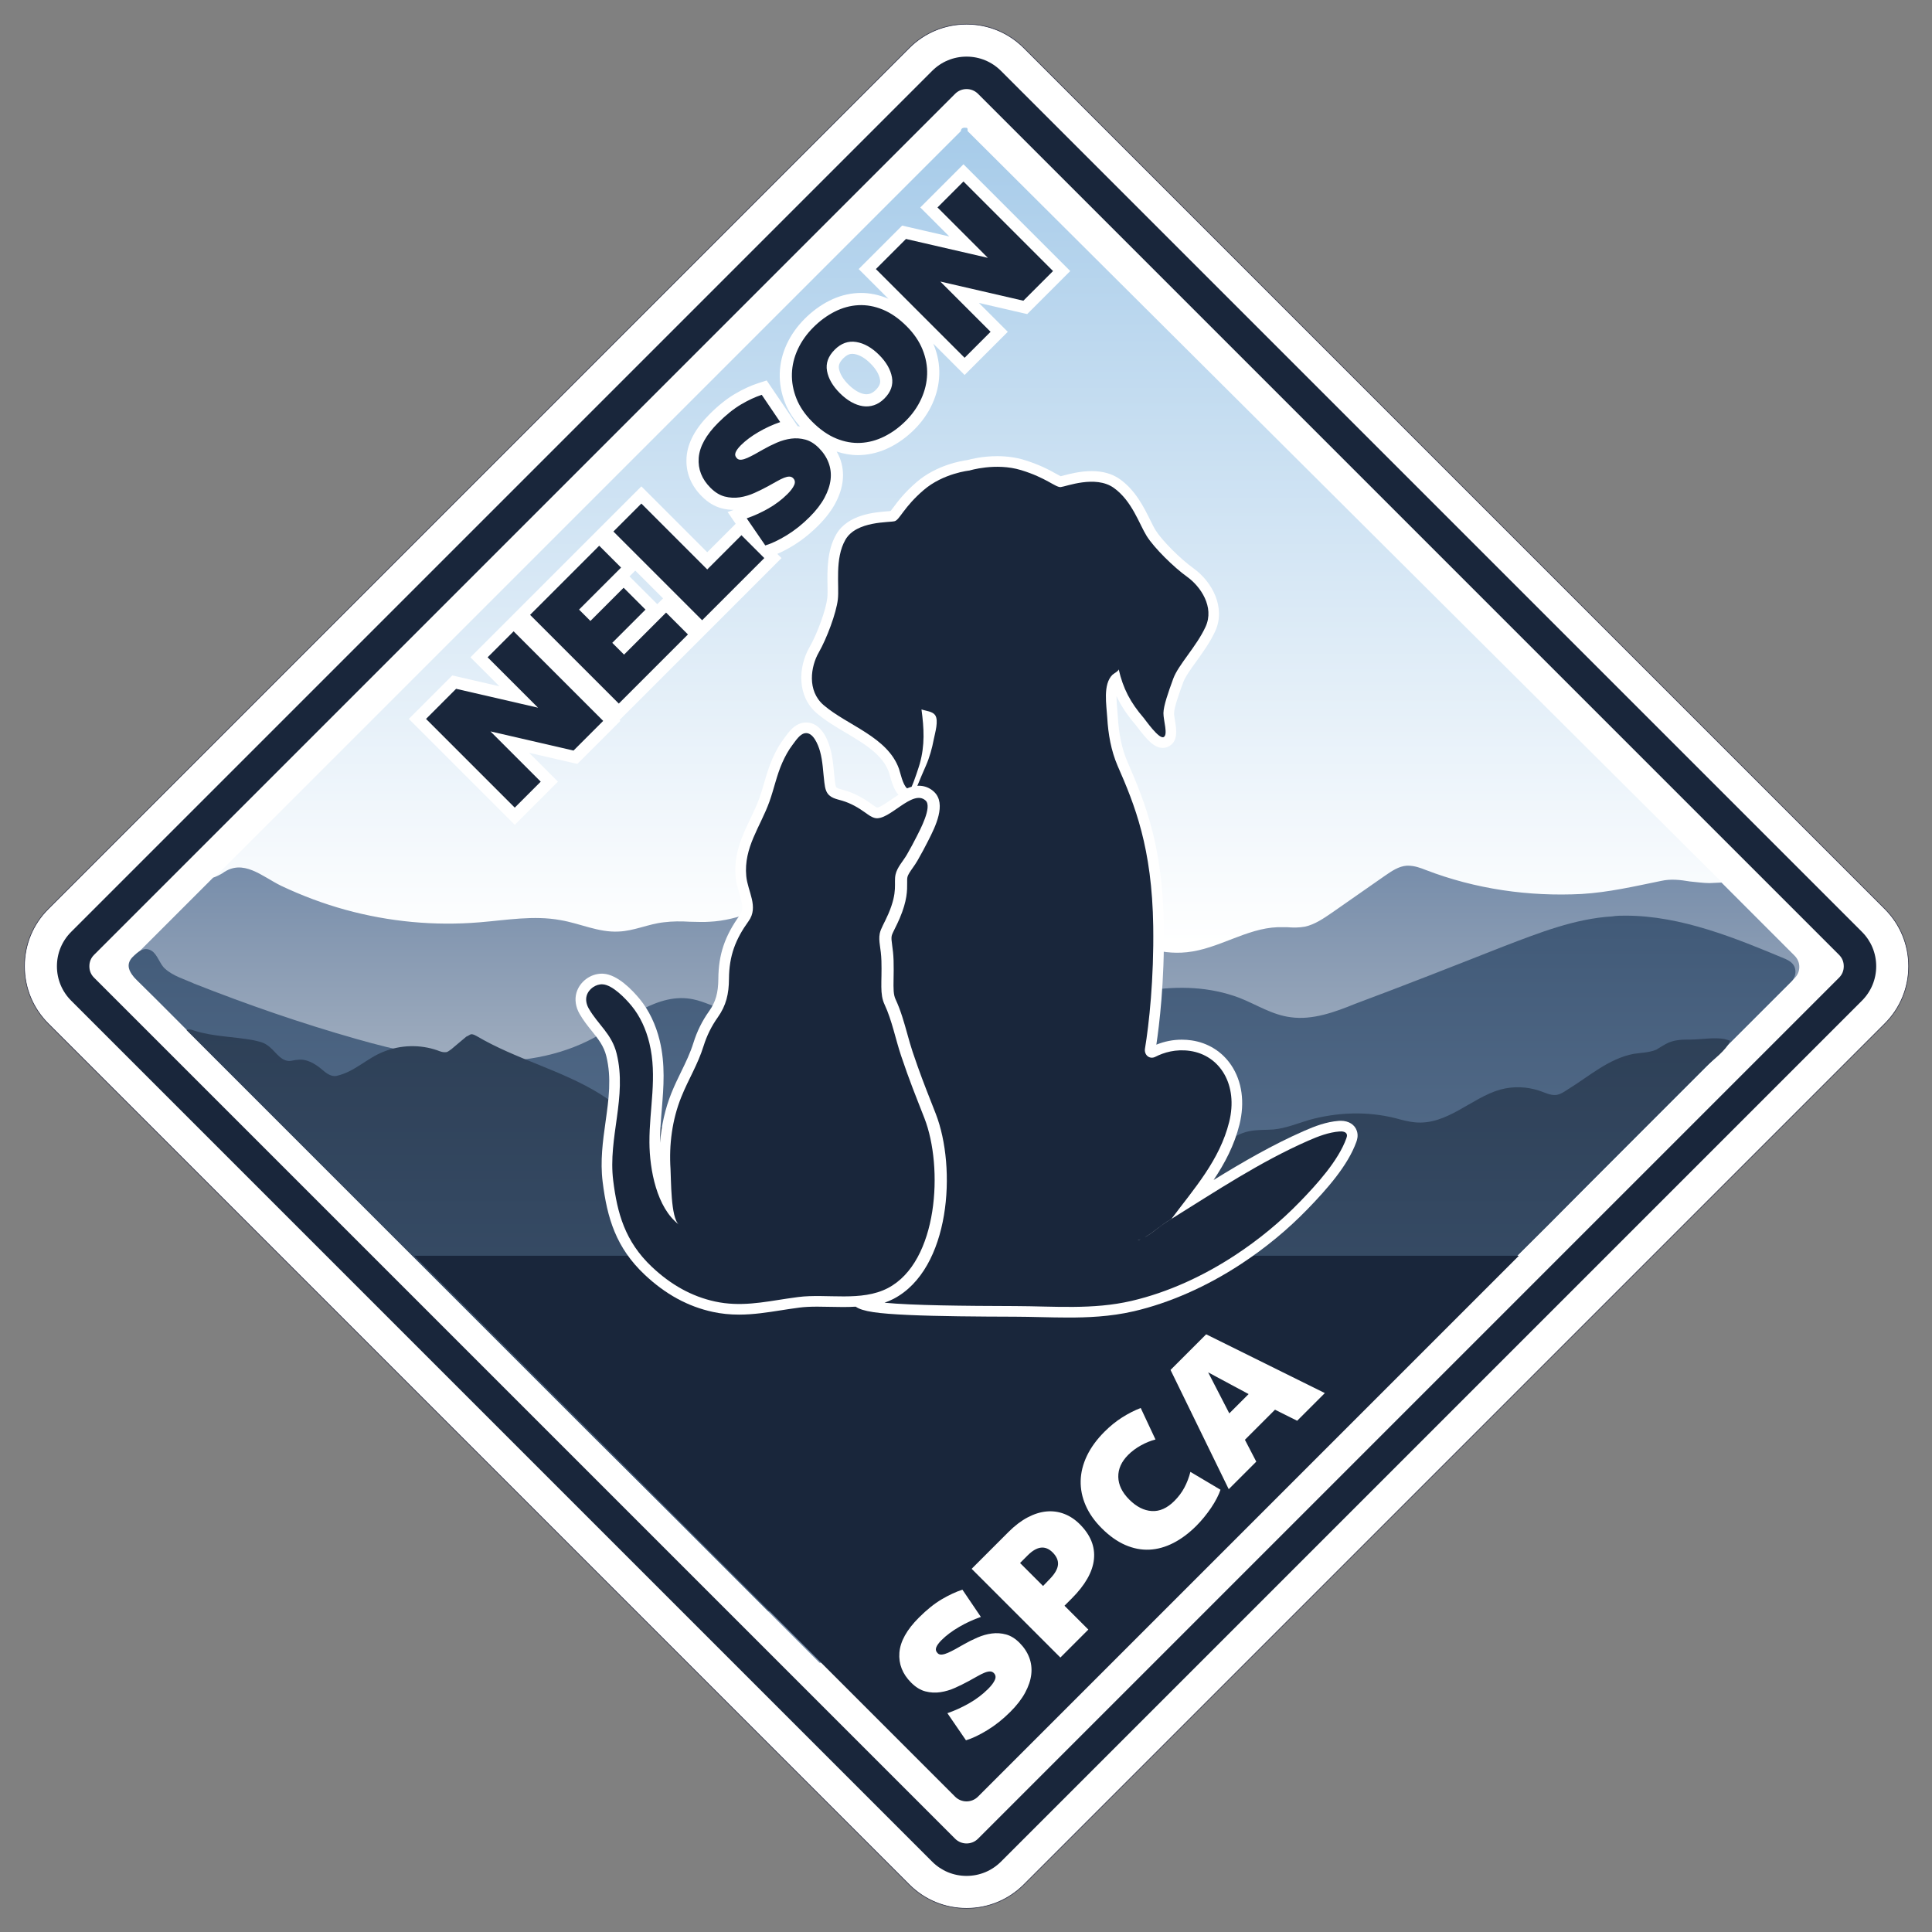 <?xml version="1.0" encoding="UTF-8" standalone="no"?>
<!DOCTYPE svg PUBLIC "-//W3C//DTD SVG 1.1//EN" "http://www.w3.org/Graphics/SVG/1.1/DTD/svg11.dtd">
<svg width="100%" height="100%" viewBox="0 0 400 400" version="1.1" xmlns="http://www.w3.org/2000/svg" xmlns:xlink="http://www.w3.org/1999/xlink" xml:space="preserve" xmlns:serif="http://www.serif.com/" style="fill-rule:evenodd;clip-rule:evenodd;stroke-miterlimit:10;">
    <rect x="0" y="0" width="400" height="400" fill="#808080" stroke="none"/>
    <g id="LOGO-MARK---full-color" serif:id="LOGO MARK - full color" transform="matrix(0.903,0,0,0.903,-270.493,-20.723)">
        <g transform="matrix(1,0,0,1,521.162,28.493)">
            <path d="M0,431.999C-4.964,431.999 -9.632,430.067 -13.144,426.56L-210.553,229.15C-214.066,225.635 -216,220.966 -216,216C-216,211.026 -214.062,206.353 -210.544,202.842L-13.149,5.447C-9.638,1.934 -4.967,0 0,0C4.968,0 9.638,1.934 13.15,5.448L210.555,202.851C214.064,206.355 216,211.026 216,216C216,220.965 214.067,225.635 210.556,229.147L13.149,426.555C9.634,430.067 4.965,431.999 0,431.999" style="fill:white;fill-rule:nonzero;"/>
        </g>
        <g transform="matrix(1,0,0,1,521.162,28.493)">
            <path d="M0,431.999C-4.964,431.999 -9.632,430.067 -13.144,426.56L-210.553,229.15C-214.066,225.635 -216,220.966 -216,216C-216,211.026 -214.062,206.353 -210.544,202.842L-13.149,5.447C-9.638,1.934 -4.967,0 0,0C4.968,0 9.638,1.934 13.15,5.448L210.555,202.851C214.064,206.355 216,211.026 216,216C216,220.965 214.067,225.635 210.556,229.147L13.149,426.555C9.634,430.067 4.965,431.999 0,431.999Z" style="fill:none;fill-rule:nonzero;stroke:rgb(42,45,66);stroke-width:0.14px;"/>
        </g>
        <g transform="matrix(0,-772.488,-772.488,0,520.631,239.175)">
            <path d="M0.241,0.001L-0.006,0.248C-0.007,0.249 -0.008,0.249 -0.008,0.248L-0.256,0.001C-0.256,0 -0.256,-0.001 -0.256,-0.001L-0.008,-0.249C-0.008,-0.249 -0.008,-0.249 -0.007,-0.249C-0.007,-0.249 -0.006,-0.249 -0.006,-0.249L0.241,-0.001C0.242,-0.001 0.242,-0.001 0.242,-0C0.242,0 0.242,0.001 0.241,0.001Z" style="fill:url(#_Linear1);fill-rule:nonzero;"/>
        </g>
        <g transform="matrix(0,-124.804,-124.804,0,520.394,346.235)">
            <path d="M1,-0.815C0.999,-0.8 0.99,-0.787 0.981,-0.774C0.959,-0.742 0.936,-0.71 0.914,-0.678C0.903,-0.662 0.892,-0.646 0.888,-0.628C0.886,-0.617 0.886,-0.606 0.887,-0.595C0.887,-0.589 0.887,-0.583 0.887,-0.578C0.885,-0.52 0.847,-0.469 0.841,-0.411C0.83,-0.309 0.919,-0.22 0.925,-0.118C0.926,-0.103 0.925,-0.087 0.924,-0.072C0.923,-0.054 0.922,-0.035 0.924,-0.017C0.931,0.044 0.975,0.096 0.983,0.157C0.998,0.264 0.902,0.358 0.897,0.466C0.896,0.478 0.897,0.49 0.897,0.502C0.898,0.518 0.898,0.534 0.896,0.55C0.893,0.578 0.88,0.605 0.879,0.633C0.877,0.67 0.894,0.704 0.9,0.74C0.909,0.789 0.9,0.839 0.896,0.888C0.889,0.971 0.897,1.055 0.919,1.135C0.93,1.175 0.945,1.215 0.963,1.253C0.98,1.288 1.014,1.323 0.986,1.361C0.983,1.366 0.98,1.372 0.978,1.378L0.835,1.521C0.823,1.533 0.804,1.533 0.793,1.521L0.033,0.761L0,-0.734L0.793,-1.527C0.799,-1.533 0.806,-1.536 0.814,-1.536C0.822,-1.536 0.829,-1.533 0.835,-1.527L0.969,-1.393C0.968,-1.373 0.968,-1.371 0.968,-1.371C0.968,-1.359 0.97,-1.347 0.971,-1.335C0.974,-1.317 0.976,-1.3 0.972,-1.282C0.962,-1.233 0.951,-1.186 0.948,-1.136C0.943,-1.039 0.957,-0.941 0.992,-0.85C0.996,-0.84 1,-0.829 1,-0.817C1,-0.817 1,-0.816 1,-0.815Z" style="fill:url(#_Linear2);fill-rule:nonzero;"/>
        </g>
        <g transform="matrix(0,-171.301,-171.301,0,519.479,404.19)">
            <path d="M0.999,-0.874C0.996,-0.824 0.977,-0.776 0.959,-0.729C0.933,-0.663 0.907,-0.597 0.882,-0.53C0.871,-0.503 0.86,-0.473 0.864,-0.444C0.867,-0.419 0.881,-0.398 0.89,-0.375C0.92,-0.295 0.894,-0.212 0.868,-0.128C0.849,-0.064 0.829,0.001 0.834,0.066C0.839,0.13 0.869,0.191 0.871,0.256C0.871,0.261 0.871,0.266 0.871,0.271C0.87,0.285 0.87,0.299 0.874,0.312C0.877,0.327 0.885,0.341 0.888,0.356C0.898,0.403 0.86,0.446 0.837,0.488C0.785,0.584 0.805,0.702 0.835,0.807C0.856,0.881 0.881,0.953 0.909,1.024C0.915,1.037 0.919,1.052 0.929,1.063C0.935,1.07 0.948,1.073 0.953,1.081C0.959,1.091 0.952,1.099 0.944,1.107C0.934,1.116 0.924,1.111 0.914,1.101C0.88,1.066 0.845,1.032 0.81,0.997C0.719,0.906 0.333,0.52 0.232,0.419C0.163,0.35 0.009,0.196 0,0.187L0,-0.202L0.912,-1.114C0.916,-1.118 0.922,-1.12 0.928,-1.119C0.934,-1.118 0.938,-1.114 0.941,-1.108C0.941,-1.107 0.942,-1.107 0.942,-1.106C0.97,-1.039 1,-0.966 1,-0.892C1,-0.886 1,-0.88 0.999,-0.874Z" style="fill:url(#_Linear3);fill-rule:nonzero;"/>
        </g>
        <g transform="matrix(0,-136.546,-136.546,0,519.267,395.524)">
            <path d="M0.999,1.296L0.315,0.612L0.18,0.476L0.023,0.319L-0,-0.318L0.401,-0.719C0.491,-0.81 0.582,-0.9 0.672,-0.991C0.737,-1.055 0.937,-1.255 0.937,-1.255C0.95,-1.268 0.964,-1.289 0.981,-1.296C0.982,-1.293 0.983,-1.29 0.984,-1.286C0.987,-1.269 0.983,-1.246 0.983,-1.23C0.983,-1.218 0.983,-1.205 0.978,-1.193C0.975,-1.186 0.97,-1.179 0.966,-1.172C0.961,-1.16 0.961,-1.147 0.959,-1.134C0.951,-1.092 0.921,-1.059 0.899,-1.023C0.895,-1.017 0.891,-1.011 0.89,-1.004C0.889,-0.994 0.894,-0.985 0.897,-0.976C0.904,-0.955 0.905,-0.932 0.899,-0.91C0.885,-0.861 0.839,-0.821 0.844,-0.767C0.845,-0.756 0.848,-0.745 0.851,-0.734C0.863,-0.686 0.861,-0.636 0.848,-0.589C0.842,-0.569 0.834,-0.55 0.832,-0.529C0.831,-0.516 0.832,-0.502 0.829,-0.488C0.823,-0.459 0.8,-0.438 0.782,-0.415C0.753,-0.377 0.74,-0.332 0.721,-0.289C0.7,-0.242 0.668,-0.202 0.638,-0.159C0.633,-0.151 0.627,-0.143 0.626,-0.133C0.625,-0.124 0.627,-0.115 0.628,-0.107C0.629,-0.098 0.631,-0.089 0.629,-0.079C0.627,-0.06 0.622,-0.053 0.639,-0.038C0.65,-0.027 0.664,-0.015 0.664,0.001C0.664,0.005 0.663,0.009 0.663,0.013C0.664,0.024 0.673,0.032 0.68,0.04C0.706,0.073 0.7,0.12 0.695,0.162C0.694,0.169 0.693,0.175 0.695,0.181C0.698,0.191 0.706,0.198 0.708,0.207C0.709,0.211 0.709,0.215 0.709,0.219C0.709,0.224 0.709,0.229 0.711,0.233C0.718,0.246 0.736,0.245 0.748,0.252C0.759,0.26 0.765,0.276 0.76,0.289C0.754,0.306 0.756,0.308 0.769,0.317C0.777,0.323 0.779,0.335 0.778,0.345C0.776,0.354 0.773,0.364 0.772,0.374C0.768,0.415 0.803,0.463 0.834,0.488C0.839,0.531 0.869,0.566 0.892,0.602C0.932,0.667 0.95,0.743 0.989,0.809C0.99,0.811 0.992,0.814 0.992,0.818C0.991,0.821 0.989,0.823 0.988,0.826C0.981,0.834 0.974,0.843 0.967,0.851C0.965,0.854 0.963,0.856 0.962,0.859C0.961,0.865 0.963,0.87 0.965,0.875C0.975,0.904 0.974,0.936 0.963,0.964C0.952,0.993 0.929,1.013 0.922,1.044C0.92,1.054 0.928,1.063 0.934,1.07C0.943,1.081 0.951,1.095 0.949,1.109C0.949,1.114 0.947,1.119 0.947,1.124C0.948,1.14 0.966,1.148 0.974,1.161C0.979,1.168 0.98,1.176 0.982,1.184C0.988,1.217 0.988,1.252 0.998,1.283C1,1.288 1,1.29 1,1.292C1,1.295 0.999,1.295 0.999,1.296Z" style="fill:url(#_Linear4);fill-rule:nonzero;"/>
        </g>
        <g transform="matrix(1,0,0,1,721.197,241.862)">
            <path d="M0,5.261L-197.405,202.665C-198.857,204.118 -201.212,204.118 -202.664,202.665L-400.069,5.261C-400.795,4.535 -401.158,3.658 -401.158,2.631C-401.158,1.604 -400.795,0.728 -400.069,0.001L-202.664,-197.403C-201.212,-198.856 -198.857,-198.856 -197.405,-197.403L0,0.001C0.726,0.728 1.089,1.604 1.089,2.631C1.089,3.658 0.726,4.535 0,5.261M5.26,-5.258L-192.145,-202.663C-194.252,-204.771 -197.055,-205.931 -200.035,-205.931C-203.015,-205.931 -205.817,-204.771 -207.924,-202.663L-405.324,-5.262C-407.435,-3.156 -408.597,-0.353 -408.597,2.631C-408.597,5.611 -407.436,8.412 -405.328,10.521L-207.922,207.928C-205.815,210.033 -203.013,211.192 -200.035,211.192C-197.056,211.192 -194.254,210.033 -192.145,207.926L5.26,10.521C7.367,8.412 8.527,5.611 8.527,2.631C8.527,-0.353 7.366,-3.156 5.26,-5.258" style="fill:rgb(25,38,59);fill-rule:nonzero;"/>
        </g>
        <g transform="matrix(-0.707,0.707,0.707,0.707,475.964,507.51)">
            <path d="M-260.592,-17.544L-85.183,-17.544C-83.129,-17.544 -81.464,-19.209 -81.464,-21.263L-81.464,-196.672L-260.592,-17.544Z" style="fill:rgb(25,38,59);fill-rule:nonzero;"/>
        </g>
        <g transform="matrix(1,0,0,1,526.138,399.246)">
            <path d="M0,10.904C0.738,10.166 1.241,9.488 1.513,8.869C1.785,8.252 1.704,7.725 1.269,7.291C1.03,7.052 0.738,6.934 0.39,6.933C0.043,6.933 -0.364,7.025 -0.83,7.21C-1.297,7.394 -1.834,7.66 -2.442,8.007C-3.049,8.354 -3.732,8.735 -4.492,9.146C-5.446,9.668 -6.477,10.178 -7.584,10.676C-8.691,11.176 -9.82,11.511 -10.969,11.685C-12.119,11.859 -13.263,11.799 -14.402,11.506C-15.542,11.213 -16.633,10.545 -17.674,9.504C-19.67,7.508 -20.571,5.219 -20.376,2.637C-20.18,0.055 -18.694,-2.625 -15.916,-5.402C-14.094,-7.225 -12.342,-8.63 -10.66,-9.617C-8.979,-10.605 -7.4,-11.337 -5.924,-11.815L-1.693,-5.565C-3.407,-4.979 -5.072,-4.214 -6.689,-3.271C-8.306,-2.326 -9.646,-1.323 -10.709,-0.26C-11.339,0.369 -11.744,0.929 -11.93,1.416C-12.113,1.905 -11.999,2.355 -11.587,2.767C-11.347,3.006 -11.023,3.104 -10.612,3.059C-10.198,3.017 -9.738,2.881 -9.228,2.653C-8.718,2.426 -8.154,2.143 -7.535,1.807C-6.917,1.47 -6.293,1.118 -5.664,0.749C-4.644,0.164 -3.581,-0.368 -2.475,-0.846C-1.367,-1.323 -0.266,-1.632 0.829,-1.774C1.926,-1.914 3.01,-1.839 4.084,-1.546C5.158,-1.252 6.183,-0.619 7.16,0.358C8.18,1.378 8.922,2.501 9.389,3.727C9.855,4.953 10.014,6.239 9.862,7.584C9.71,8.93 9.243,10.329 8.462,11.783C7.68,13.237 6.553,14.701 5.076,16.176C3.385,17.869 1.622,19.274 -0.212,20.391C-2.047,21.509 -3.678,22.285 -5.11,22.719L-9.374,16.502C-7.725,15.938 -6.076,15.189 -4.427,14.256C-2.779,13.324 -1.302,12.206 0,10.904ZM20.992,-26.819C23.444,-24.367 24.524,-21.693 24.23,-18.796C23.937,-15.9 22.229,-12.889 19.104,-9.764L17.477,-8.137L22.945,-2.669L16.534,3.743L-3.81,-16.6L4.654,-25.062C6.086,-26.494 7.54,-27.6 9.014,-28.382C10.49,-29.162 11.934,-29.617 13.344,-29.748C14.755,-29.878 16.11,-29.693 17.413,-29.195C18.714,-28.696 19.908,-27.904 20.992,-26.819ZM14.76,-20.358C13.078,-22.04 11.174,-21.817 9.047,-19.691L7.29,-17.933L12.563,-12.661L14.158,-14.32C15.286,-15.492 15.895,-16.564 15.985,-17.538C16.074,-18.512 15.666,-19.452 14.76,-20.358ZM38.34,-46.25C37.233,-45.967 36.121,-45.517 35.004,-44.899C33.887,-44.28 32.915,-43.559 32.09,-42.734C30.529,-41.172 29.769,-39.48 29.812,-37.657C29.855,-35.834 30.691,-34.11 32.319,-32.482C33.968,-30.833 35.693,-29.954 37.494,-29.846C39.294,-29.737 41.019,-30.507 42.669,-32.156C43.623,-33.11 44.394,-34.142 44.979,-35.249C45.565,-36.355 46.02,-37.549 46.346,-38.829L53.246,-34.728C53.052,-34.141 52.769,-33.49 52.4,-32.775C52.032,-32.059 51.598,-31.332 51.099,-30.594C50.599,-29.857 50.063,-29.134 49.487,-28.43C48.912,-27.724 48.32,-27.068 47.713,-26.461C46.02,-24.769 44.263,-23.456 42.441,-22.523C40.618,-21.589 38.784,-21.079 36.94,-20.993C35.097,-20.905 33.253,-21.263 31.407,-22.067C29.563,-22.869 27.762,-24.15 26.004,-25.908C24.356,-27.556 23.129,-29.303 22.327,-31.148C21.524,-32.992 21.144,-34.869 21.187,-36.779C21.23,-38.688 21.708,-40.597 22.619,-42.507C23.531,-44.415 24.876,-46.261 26.655,-48.04C27.958,-49.342 29.313,-50.437 30.723,-51.327C32.134,-52.216 33.544,-52.933 34.954,-53.475L38.34,-46.25ZM77.169,-56.892L70.823,-50.546L65.745,-53.084L58.845,-46.184L61.449,-41.172L55.134,-34.858L41.79,-62.198L49.959,-70.368L77.169,-56.892ZM50.416,-61.644L55.265,-52.238L59.691,-56.665L50.416,-61.644Z" style="fill:white;"/>
        </g>
        <g transform="matrix(1,0,0,1,500.351,160.33)">
            <path d="M0,-47.98C-0.423,-47.557 -0.855,-47.27 -1.282,-47.129C-1.575,-47.032 -1.857,-46.985 -2.145,-46.985C-2.281,-46.985 -2.421,-46.996 -2.562,-47.017C-3.097,-47.098 -3.667,-47.309 -4.262,-47.644C-4.931,-48.021 -5.609,-48.551 -6.277,-49.218C-7.497,-50.439 -8.225,-51.654 -8.44,-52.831C-8.541,-53.385 -8.52,-54.159 -7.447,-55.232C-6.531,-56.149 -5.83,-56.255 -5.384,-56.255C-5.239,-56.255 -5.087,-56.242 -4.93,-56.216C-3.71,-56.015 -2.456,-55.279 -1.204,-54.027C0.015,-52.808 0.743,-51.583 0.96,-50.386C1.069,-49.781 1.04,-49.021 0,-47.98M-48.775,-0.181L-50.103,1.147L-50.832,0.417L-56.475,-5.226L-56.429,-5.272L-55.147,-6.553L-48.775,-0.181ZM42.611,-77.208L22.074,-97.746L20.101,-99.718L18.129,-97.746L12.173,-91.789L10.2,-89.817L12.173,-87.845L16.853,-83.164L7.545,-85.31L6.039,-85.657L4.946,-84.564L-1.953,-77.664L-3.926,-75.691L-1.953,-73.719L2.906,-68.86C2.822,-68.896 2.74,-68.945 2.657,-68.98C0.662,-69.798 -1.366,-70.213 -3.371,-70.213C-3.63,-70.213 -3.889,-70.207 -4.147,-70.193C-6.379,-70.076 -8.576,-69.478 -10.677,-68.416C-12.694,-67.395 -14.588,-66.006 -16.306,-64.286C-18.05,-62.543 -19.432,-60.587 -20.411,-58.475C-21.414,-56.316 -21.956,-54.058 -22.02,-51.766C-22.086,-49.473 -21.669,-47.181 -20.781,-44.957C-20.032,-43.079 -18.872,-41.29 -17.369,-39.611C-17.55,-39.627 -17.73,-39.656 -17.91,-39.663L-19.607,-42.169L-23.839,-48.418L-25.014,-50.153L-27.008,-49.508C-28.671,-48.97 -30.451,-48.147 -32.297,-47.062C-34.174,-45.96 -36.131,-44.396 -38.113,-42.414C-41.362,-39.164 -43.135,-35.867 -43.381,-32.613C-43.639,-29.195 -42.458,-26.15 -39.87,-23.563C-38.477,-22.169 -36.946,-21.25 -35.322,-20.833C-34.416,-20.599 -33.492,-20.477 -32.575,-20.469L-33.977,-19.99L-32.124,-17.289L-32.775,-16.637L-38.647,-10.766L-51.776,-23.896L-53.749,-25.868L-55.721,-23.896L-62.134,-17.484L-65.388,-14.23L-81.238,1.621L-92.942,13.325L-90.969,15.297L-86.289,19.978L-95.597,17.832L-97.103,17.485L-98.196,18.578L-105.095,25.478L-107.068,27.45L-105.095,29.423L-84.752,49.765L-82.78,51.738L-72.879,41.837L-74.851,39.864L-79.496,35.22L-69.933,37.426L-68.427,37.774L-67.334,36.681L-60.531,29.879L-58.558,27.907L-58.754,27.711L-56.951,25.909L-39.127,8.085L-39.128,8.085L-37.846,6.803L-23.59,-7.452L-21.618,-9.425L-22.579,-10.386C-21.456,-10.87 -20.272,-11.482 -18.984,-12.267C-16.977,-13.489 -15.022,-15.045 -13.176,-16.891C-11.513,-18.554 -10.211,-20.252 -9.305,-21.936C-8.358,-23.699 -7.782,-25.45 -7.591,-27.142C-7.389,-28.925 -7.603,-30.662 -8.227,-32.304C-8.429,-32.835 -8.686,-33.345 -8.966,-33.846C-7.352,-33.313 -5.723,-33.031 -4.108,-33.031C-3.849,-33.031 -3.59,-33.038 -3.331,-33.051C-1.102,-33.169 1.095,-33.758 3.197,-34.804C5.229,-35.814 7.135,-37.201 8.86,-38.926C10.609,-40.676 11.987,-42.642 12.956,-44.772C13.941,-46.928 14.479,-49.175 14.556,-51.447C14.635,-53.738 14.212,-56.045 13.297,-58.301C13.253,-58.409 13.193,-58.512 13.147,-58.619L20.362,-51.404L22.335,-53.376L28.291,-59.333L30.263,-61.305L23.646,-67.922L33.209,-65.715L34.715,-65.368L35.808,-66.461L42.611,-73.263L44.584,-75.235L42.611,-77.208Z" style="fill:white;fill-rule:nonzero;"/>
        </g>
        <g transform="matrix(1,0,0,1,411.354,202.166)">
            <path d="M0,-28.512L5.956,-34.468L26.494,-13.93L19.691,-7.128L0.651,-11.522L12.173,0L6.217,5.956L-14.126,-14.386L-7.226,-21.287L11.555,-16.957L0,-28.512ZM30.073,-17.9L9.731,-38.243L25.581,-54.094L30.595,-49.08L20.961,-39.446L23.564,-36.843L31.18,-44.459L36.192,-39.447L28.576,-31.83L31.277,-29.129L40.912,-38.763L45.924,-33.751L30.073,-17.9ZM49.179,-37.006L28.836,-57.349L35.248,-63.761L50.35,-48.658L58.194,-56.502L63.435,-51.262L49.179,-37.006ZM68.773,-65.972C69.509,-66.71 70.014,-67.388 70.286,-68.007C70.556,-68.624 70.476,-69.151 70.041,-69.585C69.803,-69.824 69.511,-69.943 69.162,-69.943C68.815,-69.943 68.409,-69.851 67.943,-69.666C67.476,-69.482 66.938,-69.216 66.331,-68.87C65.724,-68.521 65.041,-68.141 64.281,-67.73C63.327,-67.208 62.295,-66.699 61.189,-66.2C60.082,-65.701 58.953,-65.365 57.804,-65.191C56.653,-65.017 55.509,-65.077 54.37,-65.37C53.231,-65.663 52.14,-66.331 51.099,-67.372C49.103,-69.368 48.202,-71.657 48.397,-74.239C48.593,-76.821 50.079,-79.501 52.857,-82.278C54.679,-84.101 56.431,-85.506 58.113,-86.493C59.794,-87.481 61.373,-88.214 62.848,-88.691L67.08,-82.441C65.366,-81.855 63.701,-81.09 62.084,-80.147C60.467,-79.203 59.127,-78.199 58.064,-77.137C57.434,-76.507 57.028,-75.948 56.843,-75.46C56.659,-74.971 56.773,-74.521 57.185,-74.109C57.424,-73.87 57.75,-73.773 58.161,-73.817C58.574,-73.859 59.034,-73.995 59.545,-74.223C60.055,-74.45 60.619,-74.733 61.238,-75.069C61.855,-75.406 62.479,-75.758 63.109,-76.127C64.129,-76.712 65.192,-77.244 66.298,-77.722C67.405,-78.199 68.507,-78.508 69.602,-78.65C70.699,-78.79 71.782,-78.715 72.856,-78.422C73.931,-78.129 74.956,-77.495 75.933,-76.518C76.953,-75.498 77.695,-74.375 78.162,-73.149C78.628,-71.923 78.787,-70.637 78.635,-69.292C78.483,-67.947 78.016,-66.547 77.235,-65.093C76.453,-63.639 75.324,-62.175 73.849,-60.7C72.157,-59.008 70.395,-57.602 68.561,-56.485C66.726,-55.367 65.094,-54.591 63.662,-54.158L59.399,-60.374C61.048,-60.938 62.696,-61.687 64.346,-62.62C65.994,-63.553 67.47,-64.67 68.773,-65.972ZM96.079,-104.411C97.728,-102.762 98.938,-100.988 99.709,-99.089C100.478,-97.191 100.831,-95.287 100.765,-93.378C100.701,-91.468 100.251,-89.597 99.414,-87.764C98.58,-85.93 97.402,-84.253 95.884,-82.735C94.365,-81.215 92.72,-80.017 90.952,-79.138C89.184,-78.259 87.372,-77.771 85.518,-77.673C83.662,-77.575 81.797,-77.911 79.918,-78.683C78.042,-79.452 76.215,-80.727 74.436,-82.506C72.764,-84.177 71.554,-85.951 70.806,-87.828C70.057,-89.705 69.71,-91.603 69.765,-93.524C69.819,-95.444 70.269,-97.316 71.116,-99.138C71.961,-100.961 73.144,-102.632 74.663,-104.151C76.181,-105.669 77.82,-106.873 79.578,-107.763C81.335,-108.652 83.141,-109.147 84.997,-109.244C86.852,-109.342 88.718,-109.006 90.594,-108.236C92.472,-107.465 94.3,-106.19 96.079,-104.411ZM89.765,-97.836C88.085,-99.516 86.335,-100.506 84.518,-100.805C82.699,-101.104 81.053,-100.517 79.577,-99.041C78.08,-97.544 77.492,-95.918 77.813,-94.166C78.133,-92.414 79.112,-90.718 80.748,-89.082C81.599,-88.23 82.473,-87.553 83.366,-87.05C84.259,-86.547 85.141,-86.229 86.012,-86.097C86.883,-85.963 87.742,-86.036 88.591,-86.317C89.438,-86.597 90.231,-87.106 90.969,-87.844C92.444,-89.32 93.021,-90.945 92.701,-92.72C92.38,-94.494 91.402,-96.199 89.765,-97.836ZM103.142,-131.654L109.098,-137.61L129.636,-117.072L122.833,-110.27L103.793,-114.664L115.315,-103.142L109.359,-97.186L89.016,-117.528L95.916,-124.429L114.696,-120.099L103.142,-131.654Z" style="fill:rgb(25,38,59);"/>
        </g>
        <g transform="matrix(1,0,0,1,610.659,170.298)">
            <path d="M0,111.976C-0.479,110.504 -1.865,109.626 -3.707,109.626C-3.868,109.626 -4.028,109.632 -4.182,109.644C-7.039,109.865 -9.665,110.874 -12.078,111.932C-19.304,115.099 -26.185,119.088 -32.854,123.198C-30.299,119.38 -28.106,115.257 -26.921,110.477C-25.663,105.398 -26.334,100.569 -28.812,96.879C-30.906,93.762 -34.135,91.742 -37.906,91.191C-38.652,91.082 -39.407,91.027 -40.152,91.027C-42.145,91.027 -44.101,91.411 -45.983,92.172C-45.346,87.941 -44.078,77.787 -44.265,65.002C-44.527,47.144 -48.218,37.328 -52.651,27.225C-53.872,24.374 -54.582,21.031 -54.813,17.025C-54.84,16.548 -54.887,16.021 -54.936,15.461C-55.02,14.513 -55.123,13.348 -55.115,12.257C-54.052,14.533 -52.64,16.633 -50.728,18.85C-50.692,18.895 -50.6,19.019 -50.479,19.18C-48.01,22.462 -46.409,24.128 -44.515,24.128C-44.087,24.128 -43.676,24.038 -43.295,23.861C-40.901,22.749 -41.371,19.909 -41.713,17.835C-41.815,17.223 -41.929,16.529 -41.924,16.183C-41.904,14.792 -40.549,11.081 -39.82,9.087C-39.361,7.828 -38.126,6.113 -36.819,4.298C-35.324,2.221 -33.629,-0.132 -32.481,-2.639C-30.025,-8.001 -33.148,-13.959 -37.503,-17.074C-40.495,-19.213 -44.693,-23.432 -46.142,-25.754C-46.529,-26.374 -46.959,-27.245 -47.415,-28.166C-48.826,-31.02 -50.759,-34.929 -54.338,-37.479C-56.065,-38.71 -58.243,-39.334 -60.812,-39.334C-63.454,-39.334 -65.916,-38.683 -67.387,-38.295C-67.558,-38.25 -67.752,-38.198 -67.912,-38.158C-68.174,-38.284 -68.583,-38.511 -68.928,-38.703C-70.435,-39.541 -72.713,-40.808 -76.32,-41.901C-78.203,-42.471 -80.272,-42.76 -82.471,-42.76C-85.827,-42.761 -88.542,-42.082 -89.338,-41.861C-90.599,-41.696 -96.365,-40.749 -100.925,-36.837C-103.746,-34.417 -105.274,-32.362 -106.286,-31.002C-106.495,-30.722 -106.738,-30.395 -106.916,-30.178C-107.108,-30.161 -107.341,-30.143 -107.546,-30.127C-110.528,-29.897 -116.732,-29.419 -119.377,-24.833C-121.512,-21.134 -121.437,-16.557 -121.382,-13.215C-121.363,-12.049 -121.345,-10.947 -121.43,-10.205C-121.737,-7.536 -123.716,-2.071 -125.503,1.038C-128.126,5.604 -128.4,12.27 -123.847,16.175C-121.873,17.869 -119.497,19.281 -117.2,20.646C-112.846,23.235 -108.733,25.681 -107.283,29.755C-107.235,29.89 -107.178,30.108 -107.106,30.371C-106.712,31.799 -106.183,33.68 -105.117,34.877C-105.664,35.226 -106.206,35.598 -106.742,35.968C-107.729,36.649 -109.369,37.782 -109.991,37.822C-110.264,37.736 -110.706,37.416 -111.097,37.133L-111.191,37.066C-113.329,35.522 -115.26,34.52 -117.266,33.914C-117.492,33.846 -117.721,33.783 -117.952,33.72C-119.034,33.425 -119.323,33.297 -119.425,33.066C-119.558,32.765 -119.623,32.251 -119.686,31.753C-119.773,31.067 -119.837,30.375 -119.901,29.683C-120.067,27.905 -120.238,26.067 -120.764,24.217C-121.848,20.401 -123.805,18.3 -126.274,18.3C-126.563,18.3 -126.855,18.331 -127.141,18.393C-129.02,18.798 -130.215,20.426 -131.006,21.503C-131.108,21.643 -131.206,21.776 -131.299,21.898C-132.291,23.19 -133.167,24.707 -133.98,26.536C-134.811,28.408 -135.367,30.312 -135.904,32.154C-136.258,33.366 -136.592,34.511 -136.997,35.64C-137.577,37.256 -138.305,38.78 -139.075,40.393C-140.969,44.365 -142.929,48.473 -142.437,53.753C-142.311,55.102 -141.944,56.343 -141.589,57.542C-140.891,59.904 -140.568,61.193 -141.454,62.422C-144.934,67.249 -146.369,71.496 -146.409,77.084C-146.432,80.311 -147.03,82.393 -148.54,84.511C-150.098,86.697 -151.3,89.124 -152.112,91.725C-152.865,94.133 -153.861,96.175 -154.915,98.336C-155.669,99.882 -156.45,101.482 -157.175,103.287C-158.588,106.801 -159.463,110.659 -159.774,114.67L-159.774,114.573C-159.788,112.035 -159.577,109.461 -159.372,106.971C-158.957,101.919 -158.528,96.694 -159.863,91.199C-160.748,87.554 -162.323,84.281 -164.416,81.735C-166.136,79.644 -169.509,76.106 -172.775,75.904C-172.886,75.897 -172.996,75.893 -173.107,75.893C-175.747,75.893 -178.201,77.732 -178.94,80.264C-179.384,81.783 -179.128,83.543 -178.238,85.093C-177.356,86.629 -176.366,87.862 -175.408,89.054C-173.94,90.88 -172.673,92.458 -172.095,94.803C-170.863,99.804 -171.546,104.689 -172.27,109.86C-172.889,114.285 -173.529,118.86 -172.933,123.641C-171.899,131.939 -169.865,138.731 -163.298,144.911C-158.513,149.414 -153.399,152.206 -147.665,153.447C-145.739,153.864 -143.774,154.066 -141.659,154.066C-138.351,154.066 -135.118,153.558 -131.993,153.067C-131.417,152.977 -130.839,152.886 -130.257,152.798C-129.439,152.674 -128.613,152.554 -127.777,152.449C-126.653,152.307 -125.367,152.24 -123.73,152.24C-122.78,152.24 -121.818,152.262 -120.852,152.282C-119.843,152.304 -118.83,152.326 -117.821,152.326C-116.885,152.326 -115.909,152.305 -114.912,152.245C-113.324,153.363 -109.85,153.827 -102.695,154.151C-95.999,154.453 -87.048,154.518 -78.372,154.544C-76.42,154.549 -74.429,154.595 -72.503,154.64C-70.428,154.688 -68.283,154.737 -66.165,154.737C-62.052,154.737 -56.628,154.573 -51.132,153.294C-42.956,151.39 -34.465,147.648 -26.577,142.471C-21.001,138.812 -15.866,134.576 -11.316,129.882C-6.872,125.298 -2.067,119.881 -0.123,114.452C0.01,114.08 0.363,113.093 0,111.976" style="fill:white;fill-rule:nonzero;"/>
        </g>
        <g transform="matrix(1,0,0,1,480.039,192.577)">
            <path d="M0,128.11C-5.573,128.956 -10.792,130.027 -16.528,128.786C-21.921,127.62 -26.685,124.924 -31.006,120.858C-37.233,114.998 -38.974,108.436 -39.893,101.061C-41.124,91.187 -36.654,81.897 -39.107,71.941C-40.224,67.404 -43.362,65.33 -45.503,61.601C-46.004,60.729 -46.265,59.645 -45.98,58.669C-45.514,57.075 -43.831,55.962 -42.303,56.057C-40.054,56.196 -37.096,59.278 -35.676,61.004C-33.694,63.414 -32.359,66.405 -31.608,69.495C-29.723,77.259 -31.631,84.563 -31.589,92.308C-31.555,98.531 -29.922,107.301 -24.821,111.147C-26.732,109.706 -26.609,100.629 -26.755,98.393C-27.116,92.834 -26.386,87.126 -24.292,81.917C-22.593,77.689 -20.528,74.538 -19.164,70.172C-18.432,67.828 -17.336,65.614 -15.933,63.647C-13.984,60.912 -13.375,58.24 -13.351,54.822C-13.313,49.5 -11.866,45.744 -8.855,41.569C-6.479,38.272 -9.06,34.771 -9.388,31.248C-10.002,24.669 -6.16,19.972 -4.082,14.185C-3.014,11.21 -2.412,8.131 -1.131,5.246C-0.479,3.779 0.289,2.362 1.255,1.103C1.945,0.205 2.848,-1.256 3.994,-1.504C5.911,-1.917 7.088,1.104 7.515,2.604C8.176,4.932 8.216,7.387 8.519,9.78C8.605,10.46 8.694,11.152 8.968,11.772C9.666,13.351 11.256,13.547 12.651,13.968C14.607,14.559 16.326,15.55 18.005,16.762C18.662,17.237 19.33,17.738 20.104,17.924C23.359,18.704 28.751,11.136 31.753,13.941C33.291,15.379 30.409,20.724 29.754,22.034C29.031,23.481 28.252,24.895 27.455,26.297C26.613,27.777 25.205,29.199 24.838,30.895C24.397,32.936 25.427,34.662 23.22,39.842C22.341,41.904 21.441,43.245 21.216,44.429C20.876,46.219 21.512,47.65 21.601,50.673C21.748,55.696 21.16,58.208 22.337,60.72C24.017,64.304 24.855,68.695 26.117,72.444C28.105,78.345 29.302,81.209 31.459,86.744C35.835,97.972 34.653,119.654 23.091,125.699C16.986,128.89 9.126,126.92 2.54,127.753C1.683,127.861 0.838,127.983 0,128.11ZM128.306,90.452C128.399,90.74 128.31,91.059 128.206,91.352C126.354,96.523 121.378,101.967 117.557,105.908C113.094,110.512 108.096,114.62 102.709,118.156C95.528,122.869 87.411,126.67 78.938,128.642C70.1,130.7 61.22,129.855 52.257,129.829C40.434,129.794 28.827,129.685 22.31,129.06C23.011,128.808 23.706,128.525 24.384,128.171C37.474,121.327 38.877,98.095 34.059,85.731L32.973,82.96C31.461,79.109 30.369,76.327 28.761,71.554C28.329,70.27 27.948,68.9 27.543,67.45C26.802,64.789 26.035,62.036 24.863,59.536C24.345,58.431 24.345,57.19 24.39,54.711C24.412,53.534 24.437,52.2 24.39,50.591C24.347,49.148 24.194,48.031 24.07,47.134C23.92,46.047 23.852,45.5 23.957,44.949C24.022,44.605 24.378,43.89 24.722,43.198C25.051,42.538 25.419,41.795 25.786,40.936C27.534,36.832 27.515,34.5 27.501,32.798C27.496,32.228 27.493,31.816 27.565,31.485C27.691,30.903 28.242,30.12 28.775,29.362C29.148,28.831 29.536,28.282 29.88,27.677C30.867,25.939 31.599,24.583 32.251,23.281L32.401,22.984C33.878,20.081 36.626,14.678 33.656,11.904C32.692,11.002 31.488,10.526 30.173,10.526C30.059,10.526 29.949,10.544 29.837,10.551C30.481,8.966 31.141,7.433 31.803,5.925C32.648,3.998 33.214,1.959 33.603,-0.107C33.863,-1.49 34.8,-4.431 33.904,-5.681C33.283,-6.549 31.734,-6.629 30.789,-6.97C31.372,-2.608 31.596,1.215 30.38,5.525C30.255,5.97 29.167,9.407 28.514,10.765C28.168,10.86 27.827,10.985 27.49,11.127C26.497,10.344 25.914,7.443 25.635,6.66C23.022,-0.685 13.819,-3.272 8.362,-7.953C4.504,-11.263 5.396,-16.829 7.232,-20.026C9.069,-23.223 11.251,-29.055 11.613,-32.206C11.976,-35.356 10.839,-41.532 13.356,-45.894C15.872,-50.256 23.54,-49.78 24.673,-50.141C25.806,-50.501 26.767,-53.39 31.284,-57.266C35.801,-61.142 41.771,-61.744 41.771,-61.744C41.771,-61.744 47.797,-63.604 53.596,-61.847C59.396,-60.09 61.529,-57.836 62.718,-57.952C63.906,-58.068 70.682,-60.758 74.871,-57.773C79.06,-54.788 80.713,-49.47 82.414,-46.743C84.115,-44.016 88.637,-39.561 91.702,-37.37C94.766,-35.179 98,-30.46 95.926,-25.932C93.853,-21.405 89.678,-17.215 88.513,-14.028C87.349,-10.84 86.286,-7.802 86.262,-6.131C86.238,-4.46 87.378,-1.128 86.3,-0.627C85.208,-0.12 82.12,-4.579 81.74,-5.02C78.683,-8.564 77.01,-11.745 75.996,-16.197C76.08,-15.825 74.825,-15.159 74.591,-14.932C72.325,-12.729 73.213,-7.963 73.377,-5.114C73.594,-1.337 74.243,2.432 75.741,5.925C79.699,14.946 83.656,24.718 83.921,42.759C84.097,54.845 82.95,65.245 82.031,70.793C81.79,72.247 83.085,73.351 84.398,72.681C86.36,71.679 89.092,70.846 92.365,71.324C99.224,72.326 103.448,79.091 101.336,87.613C99.164,96.377 93.304,102.874 88.092,109.847C98.362,103.452 108.488,96.721 119.523,91.885C121.799,90.887 124.168,89.985 126.628,89.795C127.288,89.744 128.109,89.849 128.306,90.452ZM81.061,114.483C80.853,114.575 80.644,114.668 80.431,114.747C80.419,114.751 80.424,114.77 80.435,114.766C80.51,114.738 80.583,114.71 80.656,114.682C80.796,114.626 80.923,114.544 81.061,114.483ZM81.906,114.068C82.038,113.999 82.179,113.947 82.308,113.873C82.818,113.574 83.307,113.242 83.784,112.895C84.254,112.554 84.712,112.198 85.173,111.845C85.637,111.489 86.104,111.136 86.586,110.803C87.08,110.461 87.589,110.142 88.121,109.86C88.132,109.855 88.122,109.838 88.112,109.844C88.046,109.879 87.98,109.914 87.914,109.951C87.392,110.239 86.891,110.563 86.404,110.907C85.928,111.242 85.464,111.596 85.004,111.951C84.542,112.305 84.083,112.659 83.611,112.997C83.131,113.34 82.637,113.666 82.124,113.957C82.052,113.996 81.979,114.03 81.906,114.068Z" style="fill:rgb(25,38,59);"/>
        </g>
    </g>
    <defs>
        <linearGradient id="_Linear1" x1="0" y1="0" x2="1" y2="0" gradientUnits="userSpaceOnUse" gradientTransform="matrix(1,0,0,-1,0,-0)"><stop offset="0" style="stop-color:white;stop-opacity:1"/><stop offset="0.44" style="stop-color:rgb(93,160,215);stop-opacity:1"/><stop offset="0.75" style="stop-color:rgb(73,121,156);stop-opacity:1"/><stop offset="1" style="stop-color:rgb(44,99,129);stop-opacity:1"/></linearGradient>
        <linearGradient id="_Linear2" x1="0" y1="0" x2="1" y2="0" gradientUnits="userSpaceOnUse" gradientTransform="matrix(1,0,0,-1,0,-0.003)"><stop offset="0" style="stop-color:rgb(229,228,226);stop-opacity:1"/><stop offset="1" style="stop-color:rgb(119,141,170);stop-opacity:1"/></linearGradient>
        <linearGradient id="_Linear3" x1="0" y1="0" x2="1" y2="0" gradientUnits="userSpaceOnUse" gradientTransform="matrix(1,0,0,-1,0,-0.004)"><stop offset="0" style="stop-color:rgb(119,141,170);stop-opacity:1"/><stop offset="1" style="stop-color:rgb(65,90,120);stop-opacity:1"/></linearGradient>
        <linearGradient id="_Linear4" x1="0" y1="0" x2="1" y2="0" gradientUnits="userSpaceOnUse" gradientTransform="matrix(1,0,0,-1,0,4.77056e-06)"><stop offset="0" style="stop-color:rgb(65,90,120);stop-opacity:1"/><stop offset="1" style="stop-color:rgb(46,64,87);stop-opacity:1"/></linearGradient>
    </defs>
</svg>
